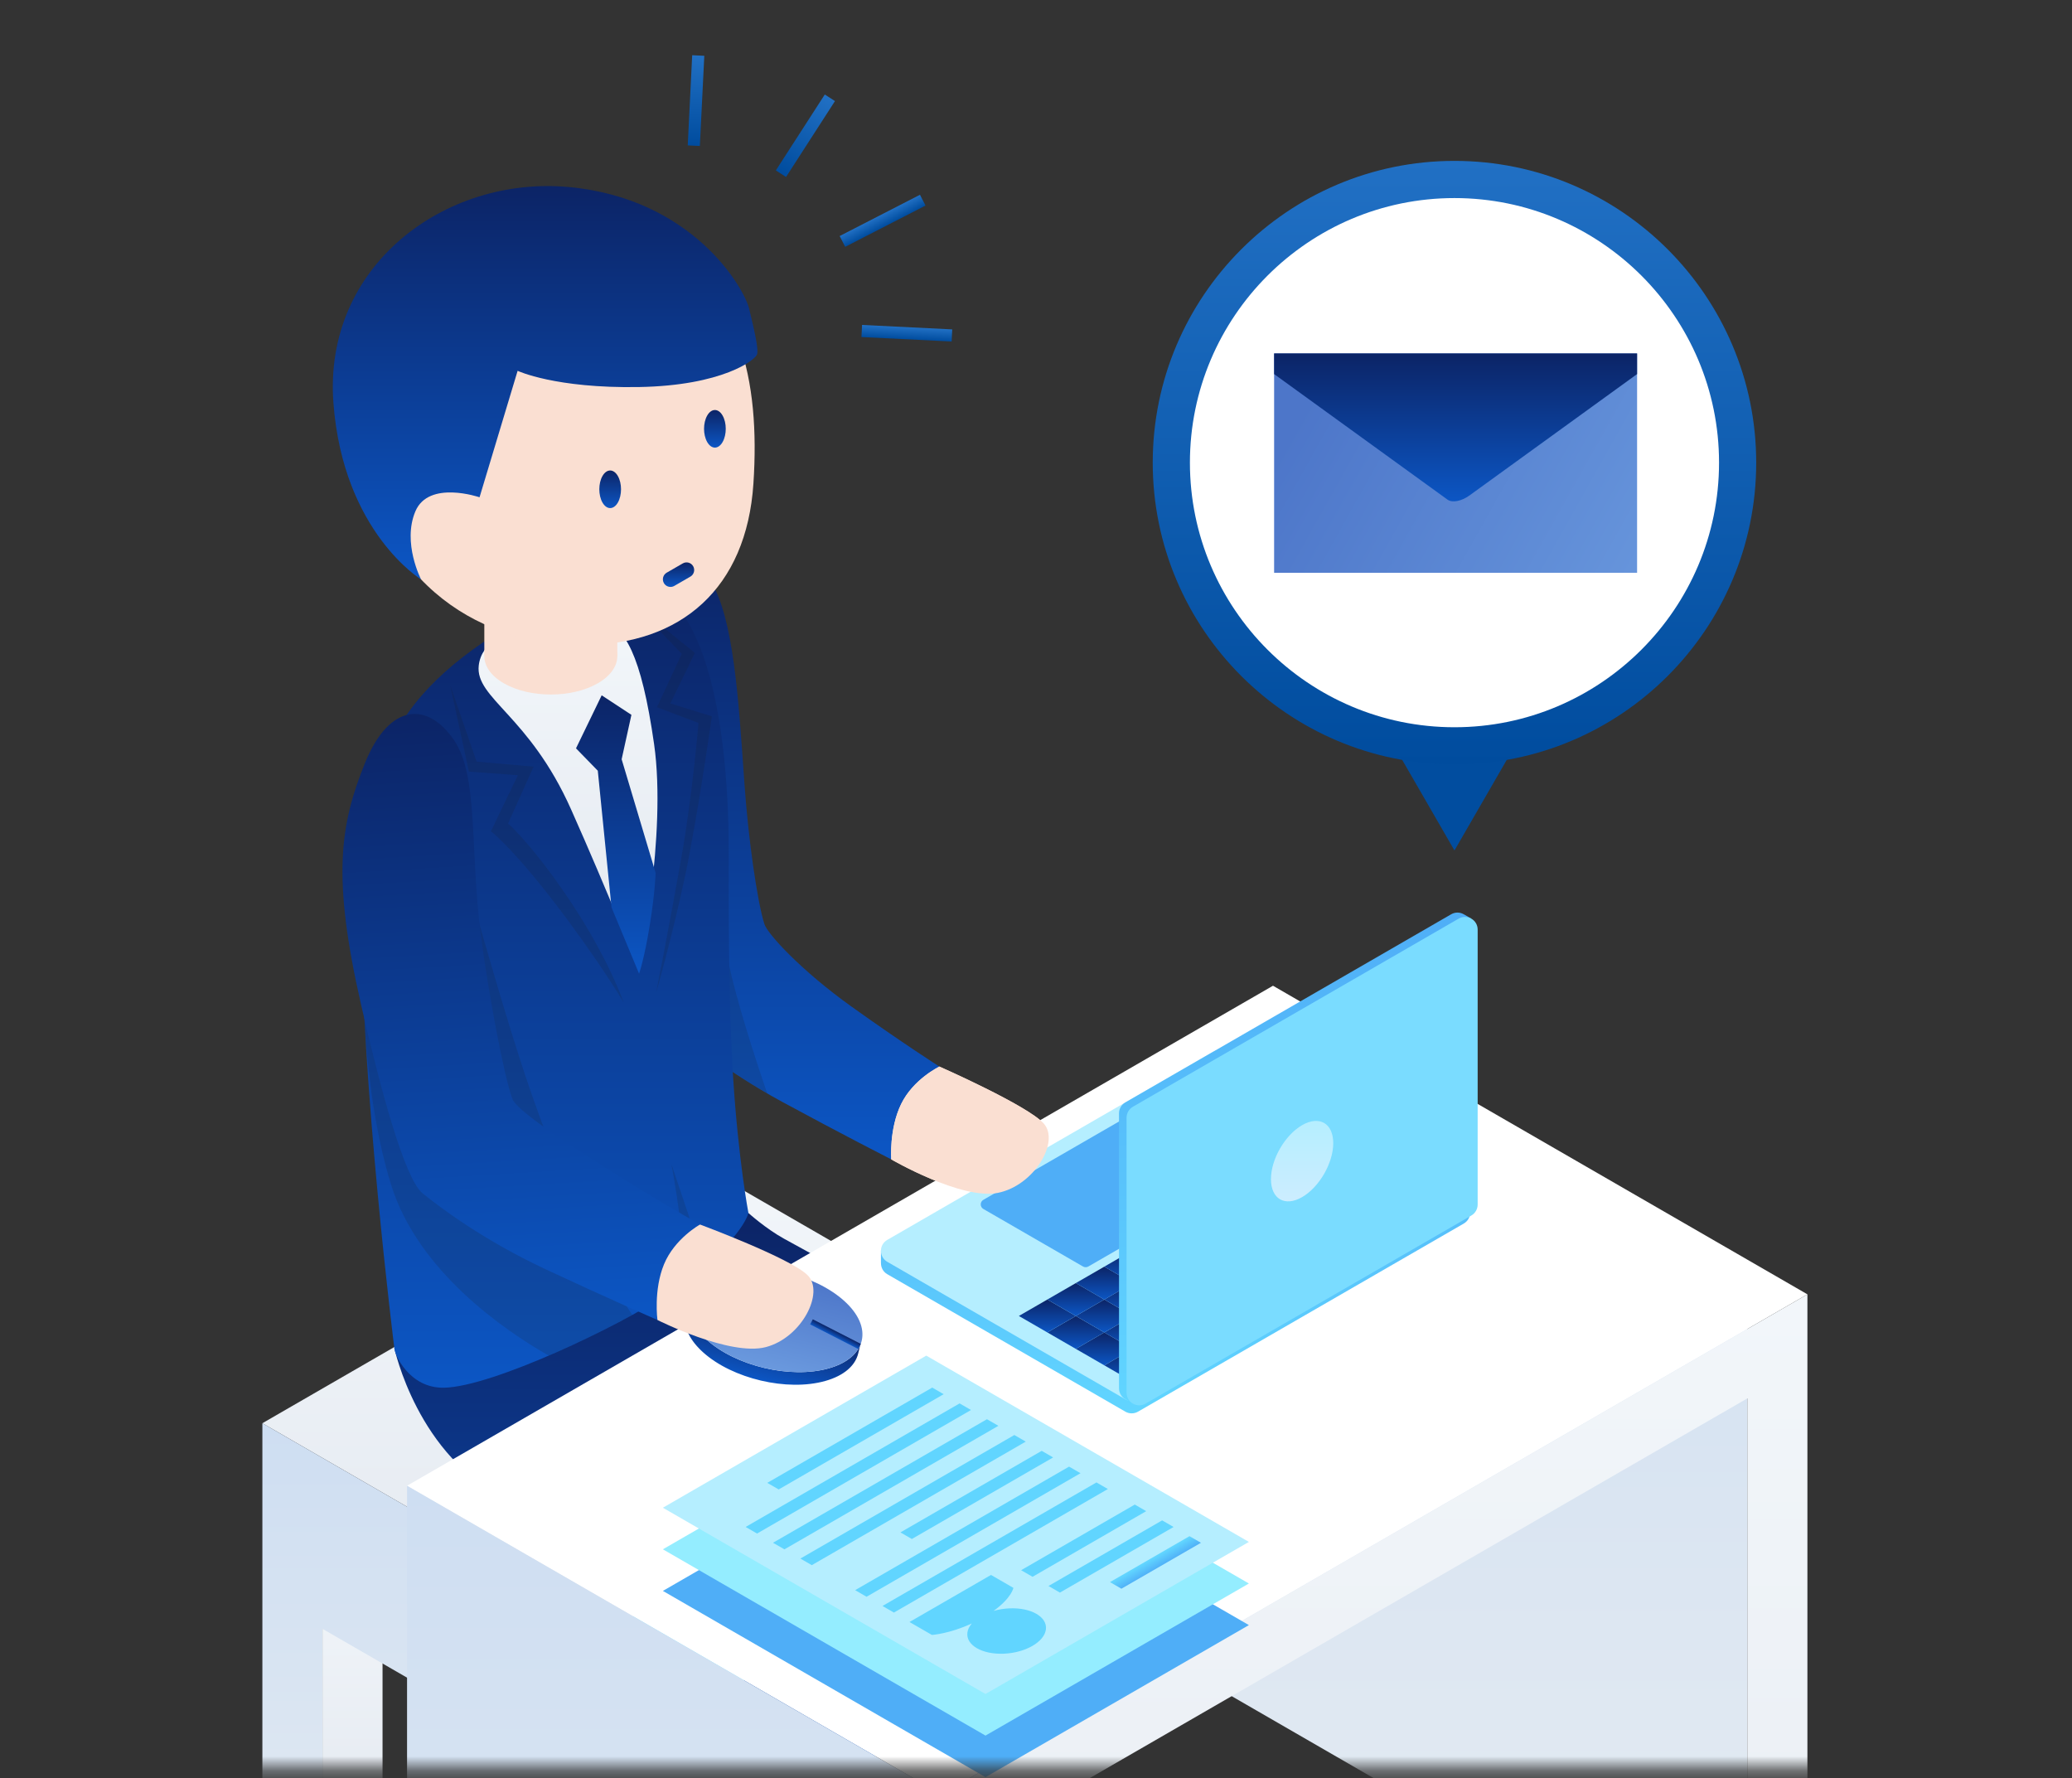 <svg width="141" height="121" viewBox="0 0 141 121" fill="none" xmlns="http://www.w3.org/2000/svg">
<rect x="0" y="0" width="141" height="121" fill="#333333" stroke="none"/>
<mask id="mask0_16123_2690" style="mask-type:alpha" maskUnits="userSpaceOnUse" x="0" y="0" width="141" height="121">
<rect x="0.425" y="0.325" width="140" height="120" fill="#E7E7E7"/>
</mask>
<g mask="url(#mask0_16123_2690)">
<path d="M47.945 79.466L71.943 93.321L41.853 110.693L17.855 96.838L47.945 79.466Z" fill="url(#paint0_linear_16123_2690)"/>
<path d="M26.032 122.388L21.943 124.748V108.549L26.032 106.189V122.388Z" fill="url(#paint1_linear_16123_2690)"/>
<path d="M63.767 118.872L67.856 121.232V105.033L63.767 102.673V118.872Z" fill="url(#paint2_linear_16123_2690)"/>
<path d="M17.855 122.389L21.943 124.749V110.827L37.764 119.961V133.884L41.853 136.244V110.693L17.855 96.838V122.389Z" fill="url(#paint3_linear_16123_2690)"/>
<path d="M71.943 118.872L67.855 121.232V107.311L45.941 119.962V133.884L41.853 136.244V110.693L71.943 93.321V118.872Z" fill="url(#paint4_linear_16123_2690)"/>
<path d="M60.65 78.886L59.594 76.856L61.898 72.388L63.926 72.571C63.926 72.571 69.922 75.214 71.027 76.447C72.132 77.68 70.382 80.668 67.902 81.164C65.421 81.66 60.65 78.886 60.65 78.886Z" fill="#FADFD2"/>
<path d="M48.397 39.582C46.798 36.87 42.259 36.178 40.848 40.556C40.057 43.011 40.323 47.472 41.785 56.239C42.728 61.898 44.033 68.255 45.202 69.327C46.371 70.399 49.196 72.785 53.238 74.977C57.28 77.168 60.65 78.886 60.65 78.886C60.65 78.886 60.495 76.827 61.322 75.123C62.151 73.418 63.927 72.572 63.927 72.572C63.927 72.572 61.361 70.934 57.957 68.499C54.553 66.064 52.229 63.557 52.013 62.863C51.525 61.305 50.916 57.052 50.652 53.219C50.247 47.344 49.908 42.144 48.397 39.582Z" fill="url(#paint5_linear_16123_2690)"/>
<path opacity="0.15" d="M49.479 65.006C50.017 67.851 51.472 72.248 52.209 74.392C48.722 72.373 46.267 70.303 45.201 69.326C44.032 68.254 42.727 61.898 41.783 56.239C40.436 48.153 40.107 43.735 40.685 41.17C41.13 41.044 41.565 40.992 41.982 41.043C45.306 41.448 47.066 47.76 48.368 55.984C48.556 57.173 48.801 61.421 49.479 65.006Z" fill="#1E1E1E"/>
<path d="M78.666 128.69L78.671 128.691L71.996 120.763C71.996 120.127 71.576 119.491 70.735 119.006C70.35 118.784 68.488 117.896 66.15 117.92C63.812 117.945 63.059 119.386 62.815 120.165C62.639 120.729 62.373 123.153 62.239 124.453C62.132 124.724 62.103 125.003 62.156 125.278L62.155 125.287H62.158C62.264 125.826 62.672 126.349 63.388 126.762L71.861 131.655C73.542 132.626 76.268 132.626 77.949 131.655C79.341 130.852 79.577 129.636 78.665 128.69L78.666 128.69Z" fill="url(#paint6_linear_16123_2690)"/>
<path d="M50.93 82.534C50.93 82.534 52.094 83.586 53.341 84.277C57.98 86.849 68.768 92.521 70.931 94.683C73.674 97.427 71.997 120.763 71.997 120.763C71.997 120.763 71.434 122.656 67.684 122.559C63.934 122.461 63.404 120.648 63.404 120.648C63.404 120.648 63.658 103.58 62.879 102.022C62.099 100.464 47.789 94.652 47.789 94.652C47.789 94.652 57.749 101.697 59.112 103.775C60.476 105.853 59.099 128.17 59.099 128.17C59.099 128.17 58.975 130.569 54.819 130.503C50.663 130.438 50.482 128.17 50.482 128.17L50.67 110.399C50.67 110.399 40.613 104.863 34.509 102.005C28.405 99.148 26.834 91.716 26.834 91.716L50.93 82.534Z" fill="url(#paint7_linear_16123_2690)"/>
<path d="M50.929 82.533C50.929 82.533 50.242 78.888 49.89 73.318C49.57 68.261 49.583 61.262 49.594 58.455C49.624 50.764 48.527 35.036 38.526 40.361C28.526 45.686 24.561 49.575 24.561 61.601C24.561 73.626 26.832 91.715 26.832 91.715C26.832 92.132 27.834 94.463 30.213 94.423C33.485 94.367 42.233 90.192 45.279 88.123C50.539 84.552 50.929 82.533 50.929 82.533L50.929 82.533Z" fill="url(#paint8_linear_16123_2690)"/>
<path opacity="0.15" d="M26.619 80.628C28.453 86.484 34.252 90.472 37.338 92.239C39.358 91.371 41.399 90.371 43.027 89.475C41.141 86.631 38.176 80.473 35.742 73.167C33.306 65.862 29.694 52.277 29.694 52.277L25.879 52.167C25.548 53.09 25.284 54.087 25.08 55.168C25.073 55.209 25.065 55.249 25.058 55.291C24.995 55.63 24.939 55.976 24.889 56.332C24.887 56.348 24.884 56.363 24.882 56.379C24.83 56.76 24.784 57.152 24.744 57.555C24.742 57.578 24.74 57.603 24.738 57.627C24.704 57.977 24.676 58.339 24.653 58.706C24.646 58.813 24.64 58.922 24.634 59.031C24.617 59.333 24.604 59.642 24.593 59.956C24.589 60.073 24.584 60.19 24.581 60.309C24.57 60.729 24.564 61.158 24.564 61.6C24.564 64.287 24.678 67.277 24.853 70.301C25.124 73.823 25.639 77.496 26.62 80.627L26.619 80.628Z" fill="#1E1E1E"/>
<path d="M32.579 45.281C32.325 47.512 36.01 48.67 38.861 55.07C41.371 60.701 43.472 66.012 43.472 66.012C43.472 66.012 45.39 56.787 44.512 50.637C43.633 44.488 42.499 42.634 40.94 42.179C39.382 41.725 32.939 42.122 32.579 45.281Z" fill="url(#paint9_linear_16123_2690)"/>
<path d="M40.945 47.31L39.197 50.919L40.68 52.441L41.614 61.742L43.489 66.249C43.489 66.249 43.851 65.235 44.219 62.936C44.588 60.638 44.616 59.394 44.616 59.394L42.303 51.662L42.968 48.639L40.945 47.311V47.31Z" fill="url(#paint10_linear_16123_2690)"/>
<path opacity="0.15" d="M30.63 46.595L32.432 51.823L36.312 52.164L34.575 56.028C34.575 56.028 36.295 57.538 38.861 61.401C41.425 65.265 42.432 68.188 42.432 68.188C42.432 68.188 40.646 65.201 37.724 61.401C34.802 57.602 33.406 56.563 33.406 56.563L35.24 52.748L31.912 52.504L30.629 46.595L30.63 46.595Z" fill="#1E1E1E"/>
<path opacity="0.15" d="M42.985 40.946L46.394 44.485L44.706 48.121L47.531 49.193C47.531 49.193 47.142 53.966 46.363 58.382C45.584 62.798 44.642 67.571 44.642 67.571C44.642 67.571 45.648 64.112 46.558 59.892C47.467 55.671 48.441 48.739 48.441 48.739L45.616 47.862L47.288 44.429L42.986 40.946L42.985 40.946Z" fill="#1E1E1E"/>
<path opacity="0.15" d="M45.688 79.195L47.995 86.079L43.027 89.475C43.027 89.475 45.823 87.574 46.341 86.513C46.858 85.452 45.689 79.195 45.689 79.195L45.688 79.195Z" fill="#1E1E1E"/>
<path d="M40.683 42.796C42.45 43.817 42.45 45.471 40.683 46.491C38.916 47.512 36.051 47.512 34.283 46.491C32.516 45.471 32.516 43.817 34.283 42.796C36.051 41.776 38.916 41.776 40.683 42.796Z" fill="#FADFD2"/>
<path d="M42.008 39.758H32.958V44.644H42.008V39.758Z" fill="#FADFD2"/>
<path d="M51.27 32.908C50.8 40.02 46.348 43.883 39.708 43.883C33.068 43.883 25.961 40.225 24.159 29.793C22.264 18.828 35.215 10.776 44.633 16.399C50.334 19.803 51.741 25.796 51.27 32.908Z" fill="#FADFD2"/>
<path d="M49.171 30.081C48.883 30.581 48.415 30.581 48.127 30.081C47.838 29.582 47.838 28.772 48.127 28.272C48.415 27.773 48.883 27.773 49.171 28.272C49.46 28.772 49.46 29.582 49.171 30.081Z" fill="url(#paint11_linear_16123_2690)"/>
<path d="M42.044 34.197C41.756 34.696 41.288 34.696 41 34.197C40.711 33.697 40.711 32.887 41 32.387C41.288 31.888 41.756 31.888 42.044 32.387C42.333 32.887 42.333 33.697 42.044 34.197Z" fill="url(#paint12_linear_16123_2690)"/>
<path d="M45.629 39.935C45.449 39.935 45.274 39.842 45.179 39.676C45.036 39.427 45.121 39.11 45.368 38.967L46.462 38.336C46.711 38.192 47.028 38.278 47.17 38.526C47.313 38.774 47.228 39.091 46.981 39.234L45.888 39.865C45.806 39.912 45.717 39.935 45.629 39.935Z" fill="url(#paint13_linear_16123_2690)"/>
<path d="M35.224 25.231L32.633 33.836C32.633 33.836 29.177 32.646 28.268 34.789C27.359 36.932 28.655 39.426 28.655 39.426C28.697 39.448 23.363 36.245 22.691 27.439C21.977 18.088 30.281 11.947 38.707 12.726C47.132 13.505 50.64 19.594 50.98 21.006C51.321 22.418 51.621 23.705 51.524 24.095C51.427 24.484 49.17 26.238 43.471 26.335C37.773 26.433 35.224 25.231 35.224 25.231Z" fill="url(#paint14_linear_16123_2690)"/>
<path d="M118.906 90.428V135.668L82.538 114.672V69.432L118.906 90.428Z" fill="url(#paint15_linear_16123_2690)"/>
<path d="M86.627 67.071L122.995 88.068L64.067 122.09L27.7 101.093L86.627 67.071Z" fill="white"/>
<path d="M64.067 122.09V167.33L27.7 146.333V101.094L64.067 122.09Z" fill="url(#paint16_linear_16123_2690)"/>
<path d="M118.906 90.428L68.155 119.73L64.067 122.091V167.33L68.155 164.97V124.451L118.906 95.149V135.668L122.995 133.308V88.068L118.906 90.428Z" fill="url(#paint17_linear_16123_2690)"/>
<path d="M56.394 93.106C53.807 93.834 50.084 92.959 48.078 91.15C47.069 90.24 46.686 89.268 46.885 88.434L46.605 89.588C46.548 90.352 46.949 91.204 47.84 92.009C49.846 93.817 53.57 94.692 56.157 93.964C57.441 93.603 58.205 92.913 58.401 92.089L58.543 91.516C58.253 92.213 57.528 92.787 56.394 93.106L56.394 93.106Z" fill="url(#paint18_linear_16123_2690)"/>
<path d="M57.446 88.513C59.452 90.321 58.98 92.377 56.394 93.105C53.807 93.833 50.084 92.958 48.078 91.149C46.072 89.341 46.543 87.285 49.13 86.557C51.716 85.829 55.439 86.704 57.446 88.513Z" fill="url(#paint19_linear_16123_2690)"/>
<rect x="55.31" y="89.768" width="3.675" height="0.39" transform="rotate(27.091 55.31 89.768)" fill="url(#paint20_linear_16123_2690)"/>
<path d="M59.95 85.932H59.948V85.09H60.581L82.548 72.407C82.815 72.253 83.143 72.253 83.409 72.407L99.442 81.663H100.042V82.506C100.042 82.796 99.898 83.086 99.611 83.252L77.441 96.052C77.175 96.205 76.847 96.205 76.581 96.052L60.379 86.698C60.085 86.528 59.944 86.229 59.95 85.932Z" fill="url(#paint21_linear_16123_2690)"/>
<path d="M83.409 71.564L99.611 80.918C100.185 81.249 100.185 82.077 99.611 82.409L77.441 95.209C77.175 95.362 76.847 95.362 76.581 95.209L60.379 85.855C59.804 85.523 59.804 84.695 60.379 84.364L82.548 71.564C82.815 71.41 83.143 71.41 83.409 71.564Z" fill="url(#paint22_linear_16123_2690)"/>
<path d="M77.087 94.018L79.026 92.899L77.087 91.78L75.149 92.899L77.087 94.018Z" fill="url(#paint23_linear_16123_2690)"/>
<path d="M75.149 92.899L77.087 91.78L75.149 90.66L73.21 91.78L75.149 92.899Z" fill="url(#paint24_linear_16123_2690)"/>
<path d="M73.21 91.78L75.149 90.661L73.21 89.542L71.272 90.661L73.21 91.78Z" fill="url(#paint25_linear_16123_2690)"/>
<path d="M71.272 90.66L73.21 89.541L71.272 88.422L69.334 89.541L71.272 90.66Z" fill="url(#paint26_linear_16123_2690)"/>
<path d="M79.026 92.899L80.964 91.78L79.026 90.66L77.087 91.78L79.026 92.899Z" fill="url(#paint27_linear_16123_2690)"/>
<path d="M77.087 91.78L79.026 90.661L77.087 89.542L75.149 90.661L77.087 91.78Z" fill="url(#paint28_linear_16123_2690)"/>
<path d="M75.149 90.66L77.087 89.541L75.149 88.422L73.21 89.541L75.149 90.66Z" fill="url(#paint29_linear_16123_2690)"/>
<path d="M73.21 89.541L75.149 88.422L73.21 87.303L71.272 88.422L73.21 89.541Z" fill="url(#paint30_linear_16123_2690)"/>
<path d="M80.964 91.78L82.903 90.661L80.964 89.542L79.026 90.661L80.964 91.78Z" fill="url(#paint31_linear_16123_2690)"/>
<path d="M79.026 90.66L80.964 89.541L79.026 88.422L77.087 89.541L79.026 90.66Z" fill="url(#paint32_linear_16123_2690)"/>
<path d="M77.087 89.541L79.026 88.422L77.087 87.303L75.149 88.422L77.087 89.541Z" fill="url(#paint33_linear_16123_2690)"/>
<path d="M75.149 88.423L77.087 87.304L75.149 86.185L73.21 87.304L75.149 88.423Z" fill="url(#paint34_linear_16123_2690)"/>
<path d="M82.903 90.66L84.841 89.541L82.903 88.422L80.964 89.541L82.903 90.66Z" fill="url(#paint35_linear_16123_2690)"/>
<path d="M80.964 89.541L82.903 88.422L80.964 87.303L79.026 88.422L80.964 89.541Z" fill="url(#paint36_linear_16123_2690)"/>
<path d="M79.026 88.423L80.964 87.304L79.026 86.185L77.087 87.304L79.026 88.423Z" fill="url(#paint37_linear_16123_2690)"/>
<path d="M77.087 87.304L79.026 86.185L77.087 85.065L75.149 86.185L77.087 87.304Z" fill="url(#paint38_linear_16123_2690)"/>
<path d="M84.841 89.541L86.78 88.422L84.841 87.303L82.903 88.422L84.841 89.541Z" fill="url(#paint39_linear_16123_2690)"/>
<path d="M82.903 88.423L84.841 87.304L82.903 86.185L80.964 87.304L82.903 88.423Z" fill="url(#paint40_linear_16123_2690)"/>
<path d="M80.964 87.304L82.903 86.185L80.964 85.065L79.026 86.185L80.964 87.304Z" fill="url(#paint41_linear_16123_2690)"/>
<path d="M79.026 86.184L80.964 85.065L79.026 83.946L77.087 85.065L79.026 86.184Z" fill="url(#paint42_linear_16123_2690)"/>
<path d="M86.78 88.423L88.718 87.304L86.78 86.185L84.841 87.304L86.78 88.423Z" fill="url(#paint43_linear_16123_2690)"/>
<path d="M84.841 87.304L86.78 86.185L84.841 85.065L82.903 86.185L84.841 87.304Z" fill="url(#paint44_linear_16123_2690)"/>
<path d="M82.903 86.184L84.841 85.065L82.903 83.946L80.964 85.065L82.903 86.184Z" fill="url(#paint45_linear_16123_2690)"/>
<path d="M80.964 85.065L82.903 83.946L80.964 82.826L79.026 83.946L80.964 85.065Z" fill="url(#paint46_linear_16123_2690)"/>
<path d="M88.717 87.304L90.656 86.185L88.717 85.065L86.779 86.185L88.717 87.304Z" fill="url(#paint47_linear_16123_2690)"/>
<path d="M86.78 86.184L88.718 85.065L86.78 83.946L84.841 85.065L86.78 86.184Z" fill="url(#paint48_linear_16123_2690)"/>
<path d="M84.841 85.065L86.78 83.946L84.841 82.826L82.903 83.946L84.841 85.065Z" fill="url(#paint49_linear_16123_2690)"/>
<path d="M82.903 83.946L84.841 82.826L82.903 81.707L80.964 82.826L82.903 83.946Z" fill="url(#paint50_linear_16123_2690)"/>
<path d="M90.656 86.184L92.595 85.065L90.656 83.946L88.718 85.065L90.656 86.184Z" fill="url(#paint51_linear_16123_2690)"/>
<path d="M88.717 85.065L90.656 83.946L88.717 82.826L86.779 83.946L88.717 85.065Z" fill="url(#paint52_linear_16123_2690)"/>
<path d="M86.78 83.946L88.718 82.826L86.78 81.707L84.841 82.826L86.78 83.946Z" fill="url(#paint53_linear_16123_2690)"/>
<path d="M84.841 82.826L86.78 81.707L84.841 80.588L82.903 81.707L84.841 82.826Z" fill="url(#paint54_linear_16123_2690)"/>
<path d="M92.594 85.065L94.533 83.946L92.594 82.826L90.656 83.946L92.594 85.065Z" fill="url(#paint55_linear_16123_2690)"/>
<path d="M90.656 83.946L92.595 82.826L90.656 81.707L88.718 82.826L90.656 83.946Z" fill="url(#paint56_linear_16123_2690)"/>
<path d="M88.717 82.826L90.656 81.707L88.717 80.588L86.779 81.707L88.717 82.826Z" fill="url(#paint57_linear_16123_2690)"/>
<path d="M86.78 81.708L88.718 80.589L86.78 79.47L84.841 80.589L86.78 81.708Z" fill="url(#paint58_linear_16123_2690)"/>
<path d="M94.533 83.946L96.471 82.826L94.533 81.707L92.594 82.826L94.533 83.946Z" fill="url(#paint59_linear_16123_2690)"/>
<path d="M92.594 82.826L94.533 81.707L92.594 80.588L90.656 81.707L92.594 82.826Z" fill="url(#paint60_linear_16123_2690)"/>
<path d="M90.656 81.708L92.595 80.589L90.656 79.47L88.718 80.589L90.656 81.708Z" fill="url(#paint61_linear_16123_2690)"/>
<path d="M88.717 80.588L90.656 79.469L88.717 78.35L86.779 79.469L88.717 80.588Z" fill="url(#paint62_linear_16123_2690)"/>
<path d="M96.471 82.826L98.41 81.707L96.471 80.588L94.533 81.707L96.471 82.826Z" fill="url(#paint63_linear_16123_2690)"/>
<path d="M94.533 81.708L96.471 80.589L94.533 79.47L92.594 80.589L94.533 81.708Z" fill="url(#paint64_linear_16123_2690)"/>
<path d="M92.594 80.588L94.533 79.469L92.594 78.35L90.656 79.469L92.594 80.588Z" fill="url(#paint65_linear_16123_2690)"/>
<path d="M90.656 79.47L92.595 78.35L90.656 77.231L88.718 78.35L90.656 79.47Z" fill="url(#paint66_linear_16123_2690)"/>
<path d="M77.685 75.63L84.465 79.544C84.705 79.683 84.705 80.03 84.465 80.169L74.06 86.176C73.949 86.24 73.811 86.24 73.7 86.176L66.919 82.261C66.679 82.123 66.679 81.775 66.919 81.637L77.324 75.63C77.436 75.565 77.573 75.565 77.685 75.63Z" fill="url(#paint67_linear_16123_2690)"/>
<path d="M76.581 75.01L98.75 62.21C99.035 62.045 99.355 62.065 99.606 62.207L99.609 62.208C99.61 62.209 99.612 62.21 99.613 62.21L100.118 62.502L99.956 62.596C100.007 62.704 100.041 62.823 100.041 62.955V81.663C100.041 81.971 99.877 82.255 99.611 82.409L78.95 94.338L79.062 94.402L77.123 95.522L76.61 95.225L76.614 95.223C76.346 95.084 76.149 94.809 76.149 94.463V75.755C76.149 75.447 76.313 75.163 76.58 75.009L76.581 75.01Z" fill="url(#paint68_linear_16123_2690)"/>
<path d="M76.663 76.051V94.76C76.663 95.422 77.381 95.837 77.955 95.505L100.125 82.706C100.391 82.552 100.555 82.267 100.555 81.96V63.251C100.555 62.589 99.838 62.174 99.263 62.505L77.093 75.305C76.827 75.459 76.663 75.743 76.663 76.051Z" fill="url(#paint69_linear_16123_2690)"/>
<path d="M88.608 76.558C89.779 75.882 90.728 76.43 90.728 77.782C90.728 79.134 89.779 80.778 88.608 81.454C87.438 82.13 86.488 81.582 86.488 80.23C86.488 78.878 87.438 77.234 88.608 76.558Z" fill="url(#paint70_linear_16123_2690)"/>
<path d="M67.063 120.922L84.987 110.574L63.033 97.899L45.109 108.248L67.063 120.922Z" fill="url(#paint71_linear_16123_2690)"/>
<path d="M67.063 118.092L84.987 107.744L63.033 95.07L45.109 105.417L67.063 118.092Z" fill="url(#paint72_linear_16123_2690)"/>
<path d="M45.109 102.588L63.033 92.239L84.987 104.914L67.063 115.262L45.109 102.588Z" fill="url(#paint73_linear_16123_2690)"/>
<path d="M60.054 109.273L74.614 100.867L75.391 101.316L60.831 109.722L60.054 109.273Z" fill="url(#paint74_linear_16123_2690)"/>
<path d="M69.487 106.839L77.222 102.373L77.999 102.822L70.265 107.288L69.487 106.839Z" fill="url(#paint75_linear_16123_2690)"/>
<path d="M58.192 108.197L72.751 99.791L73.529 100.24L58.969 108.646L58.192 108.197Z" fill="url(#paint76_linear_16123_2690)"/>
<path d="M54.466 106.047L69.026 97.641L69.803 98.09L55.243 106.496L54.466 106.047Z" fill="url(#paint77_linear_16123_2690)"/>
<path d="M52.603 104.972L67.163 96.566L67.941 97.015L53.381 105.42L52.603 104.972Z" fill="url(#paint78_linear_16123_2690)"/>
<path d="M50.741 103.896L65.301 95.49L66.078 95.939L51.518 104.345L50.741 103.896Z" fill="url(#paint79_linear_16123_2690)"/>
<path d="M52.213 100.896L63.438 94.414L64.216 94.863L52.99 101.344L52.213 100.896Z" fill="url(#paint80_linear_16123_2690)"/>
<path d="M61.274 104.267L70.889 98.717L71.666 99.166L62.052 104.716L61.274 104.267Z" fill="url(#paint81_linear_16123_2690)"/>
<path d="M75.534 107.649L80.946 104.524L81.724 104.973L76.312 108.098L75.534 107.649Z" fill="url(#paint82_linear_16123_2690)"/>
<path d="M71.35 107.914L79.084 103.448L79.862 103.898L72.127 108.363L71.35 107.914Z" fill="url(#paint83_linear_16123_2690)"/>
<path d="M66.132 110.463C65.966 110.658 65.858 110.869 65.831 111.088C65.725 111.94 66.835 112.581 68.311 112.52C69.787 112.459 71.069 111.719 71.174 110.867C71.28 110.015 70.171 109.374 68.695 109.435C68.315 109.451 67.949 109.513 67.612 109.609C68.841 108.725 68.963 108.042 68.963 108.042L67.438 107.162L61.892 110.364L63.417 111.244C63.417 111.244 64.6 111.172 66.132 110.463Z" fill="url(#paint84_linear_16123_2690)"/>
<path d="M71.028 76.447C69.923 75.214 63.927 72.572 63.927 72.572C63.927 72.572 62.151 73.417 61.322 75.122C60.494 76.827 60.65 78.886 60.65 78.886C60.65 78.886 65.422 81.661 67.903 81.165C70.382 80.669 72.134 77.68 71.028 76.447Z" fill="#FADFD2"/>
<path d="M44.741 89.815L43.567 87.852L45.602 83.255L47.637 83.318C47.637 83.318 53.78 85.6 54.956 86.765C56.132 87.93 54.562 91.017 52.116 91.659C49.669 92.302 44.741 89.815 44.741 89.815Z" fill="#FADFD2"/>
<path d="M30.912 50.385C29.155 47.772 26.52 47.749 24.831 51.932C23.143 56.114 22.585 59.663 24.564 68.328C25.841 73.922 27.521 80.19 28.751 81.19C29.981 82.19 32.943 84.404 37.108 86.353C41.274 88.301 44.74 89.816 44.74 89.816C44.74 89.816 44.463 87.77 45.188 86.019C45.913 84.268 47.636 83.318 47.636 83.318C47.636 83.318 44.977 81.835 41.435 79.606C37.892 77.377 35.131 75.467 34.874 74.787C34.296 73.26 33.212 67.431 32.721 63.621C31.969 57.781 32.572 52.853 30.912 50.385Z" fill="url(#paint85_linear_16123_2690)"/>
<path d="M56.82 6.878L56.127 6.431L52.796 11.595L53.49 12.042L56.82 6.878Z" fill="url(#paint86_linear_16123_2690)"/>
<path d="M47.928 3.797L47.104 3.757L46.801 9.893L47.625 9.934L47.928 3.797Z" fill="url(#paint87_linear_16123_2690)"/>
<path d="M62.605 13.253L57.139 16.061L57.517 16.795L62.982 13.987L62.605 13.253Z" fill="url(#paint88_linear_16123_2690)"/>
<path d="M64.8 22.413L58.663 22.11L58.622 22.934L64.759 23.236L64.8 22.413Z" fill="url(#paint89_linear_16123_2690)"/>
<path d="M98.977 50.748C109.619 50.748 118.245 42.121 118.245 31.48C118.245 20.838 109.619 12.212 98.977 12.212C88.336 12.212 79.709 20.838 79.709 31.48C79.709 42.121 88.336 50.748 98.977 50.748Z" fill="white"/>
<mask id="mask1_16123_2690" style="mask-type:luminance" maskUnits="userSpaceOnUse" x="79" y="12" width="40" height="39">
<path d="M98.977 50.748C109.619 50.748 118.245 42.121 118.245 31.48C118.245 20.838 109.619 12.212 98.977 12.212C88.336 12.212 79.709 20.838 79.709 31.48C79.709 42.121 88.336 50.748 98.977 50.748Z" fill="white"/>
</mask>
<g mask="url(#mask1_16123_2690)">
<path d="M111.404 24.047H86.704V38.975H111.404V24.047Z" fill="url(#paint90_linear_16123_2690)"/>
<path d="M111.404 25.453V24.047H86.704V25.453L98.501 33.994C98.823 34.228 99.45 34.108 100.003 33.708L111.404 25.453Z" fill="url(#paint91_linear_16123_2690)"/>
</g>
<path d="M98.977 57.866L94.939 50.872L103.015 50.872L98.977 57.866Z" fill="#014D9F"/>
<path d="M78.444 31.48C78.444 20.158 87.655 10.947 98.977 10.947C110.299 10.947 119.51 20.158 119.51 31.48C119.51 42.802 110.299 52.013 98.977 52.013C87.655 52.013 78.444 42.802 78.444 31.48ZM80.974 31.48C80.974 41.407 89.05 49.483 98.977 49.483C108.905 49.483 116.981 41.407 116.981 31.48C116.981 21.553 108.905 13.477 98.977 13.477C89.05 13.477 80.974 21.553 80.974 31.48Z" fill="url(#paint92_linear_16123_2690)"/>
</g>
<defs>
<linearGradient id="paint0_linear_16123_2690" x1="44.899" y1="110.693" x2="44.899" y2="79.466" gradientUnits="userSpaceOnUse">
<stop stop-color="#E4E9F0"/>
<stop offset="1" stop-color="#F2F6FA"/>
</linearGradient>
<linearGradient id="paint1_linear_16123_2690" x1="23.988" y1="124.748" x2="23.988" y2="106.189" gradientUnits="userSpaceOnUse">
<stop stop-color="#E4E9F0"/>
<stop offset="1" stop-color="#F2F6FA"/>
</linearGradient>
<linearGradient id="paint2_linear_16123_2690" x1="65.811" y1="121.232" x2="65.811" y2="102.673" gradientUnits="userSpaceOnUse">
<stop stop-color="#61D5FF"/>
<stop offset="1" stop-color="#4FAEF7"/>
</linearGradient>
<linearGradient id="paint3_linear_16123_2690" x1="29.854" y1="136.244" x2="29.854" y2="96.838" gradientUnits="userSpaceOnUse">
<stop stop-color="#E6ECF2"/>
<stop offset="1" stop-color="#CEDEF2"/>
</linearGradient>
<linearGradient id="paint4_linear_16123_2690" x1="56.898" y1="136.244" x2="56.898" y2="93.321" gradientUnits="userSpaceOnUse">
<stop stop-color="#7ADCFF"/>
<stop offset="1" stop-color="#94EDFF"/>
</linearGradient>
<linearGradient id="paint5_linear_16123_2690" x1="52.169" y1="78.886" x2="52.169" y2="37.409" gradientUnits="userSpaceOnUse">
<stop stop-color="#0C56C4"/>
<stop offset="1" stop-color="#0C2466"/>
</linearGradient>
<linearGradient id="paint6_linear_16123_2690" x1="70.67" y1="132.383" x2="70.67" y2="117.92" gradientUnits="userSpaceOnUse">
<stop stop-color="#0C56C4"/>
<stop offset="1" stop-color="#0C2466"/>
</linearGradient>
<linearGradient id="paint7_linear_16123_2690" x1="49.669" y1="130.504" x2="49.669" y2="82.534" gradientUnits="userSpaceOnUse">
<stop stop-color="#0C56C4"/>
<stop offset="1" stop-color="#0C2466"/>
</linearGradient>
<linearGradient id="paint8_linear_16123_2690" x1="37.745" y1="94.423" x2="37.745" y2="39.283" gradientUnits="userSpaceOnUse">
<stop stop-color="#0C56C4"/>
<stop offset="1" stop-color="#0C2466"/>
</linearGradient>
<linearGradient id="paint9_linear_16123_2690" x1="38.654" y1="66.013" x2="38.654" y2="42.024" gradientUnits="userSpaceOnUse">
<stop stop-color="#E4E9F0"/>
<stop offset="1" stop-color="#F2F6FA"/>
</linearGradient>
<linearGradient id="paint10_linear_16123_2690" x1="41.906" y1="66.248" x2="41.906" y2="47.31" gradientUnits="userSpaceOnUse">
<stop stop-color="#0C56C4"/>
<stop offset="1" stop-color="#0C2466"/>
</linearGradient>
<linearGradient id="paint11_linear_16123_2690" x1="48.65" y1="30.456" x2="48.65" y2="27.898" gradientUnits="userSpaceOnUse">
<stop stop-color="#0C56C4"/>
<stop offset="1" stop-color="#0C2466"/>
</linearGradient>
<linearGradient id="paint12_linear_16123_2690" x1="41.522" y1="34.572" x2="41.522" y2="32.013" gradientUnits="userSpaceOnUse">
<stop stop-color="#0C56C4"/>
<stop offset="1" stop-color="#0C2466"/>
</linearGradient>
<linearGradient id="paint13_linear_16123_2690" x1="46.175" y1="39.935" x2="46.175" y2="38.266" gradientUnits="userSpaceOnUse">
<stop stop-color="#0C56C4"/>
<stop offset="1" stop-color="#0C2466"/>
</linearGradient>
<linearGradient id="paint14_linear_16123_2690" x1="37.095" y1="39.426" x2="37.095" y2="12.659" gradientUnits="userSpaceOnUse">
<stop stop-color="#0C56C4"/>
<stop offset="1" stop-color="#0C2466"/>
</linearGradient>
<linearGradient id="paint15_linear_16123_2690" x1="100.723" y1="135.668" x2="100.723" y2="69.432" gradientUnits="userSpaceOnUse">
<stop stop-color="#E6ECF2"/>
<stop offset="1" stop-color="#CEDEF2"/>
</linearGradient>
<linearGradient id="paint16_linear_16123_2690" x1="45.883" y1="167.33" x2="45.883" y2="101.094" gradientUnits="userSpaceOnUse">
<stop stop-color="#E6ECF2"/>
<stop offset="1" stop-color="#CEDEF2"/>
</linearGradient>
<linearGradient id="paint17_linear_16123_2690" x1="93.531" y1="167.33" x2="93.531" y2="88.068" gradientUnits="userSpaceOnUse">
<stop stop-color="#E4E9F0"/>
<stop offset="1" stop-color="#F2F6FA"/>
</linearGradient>
<linearGradient id="paint18_linear_16123_2690" x1="51.778" y1="93.936" x2="52.748" y2="89.812" gradientUnits="userSpaceOnUse">
<stop stop-color="#0C56C4"/>
<stop offset="1" stop-color="#0C2466"/>
</linearGradient>
<linearGradient id="paint19_linear_16123_2690" x1="52" y1="93.075" x2="53.525" y2="86.589" gradientUnits="userSpaceOnUse">
<stop stop-color="#6A99DE"/>
<stop offset="1" stop-color="#4D76C9"/>
</linearGradient>
<linearGradient id="paint20_linear_16123_2690" x1="57.147" y1="90.158" x2="57.147" y2="89.768" gradientUnits="userSpaceOnUse">
<stop stop-color="#0C56C4"/>
<stop offset="1" stop-color="#0C2466"/>
</linearGradient>
<linearGradient id="paint21_linear_16123_2690" x1="79.995" y1="96.167" x2="79.995" y2="72.291" gradientUnits="userSpaceOnUse">
<stop stop-color="#61D5FF"/>
<stop offset="1" stop-color="#4FAEF7"/>
</linearGradient>
<linearGradient id="paint22_linear_16123_2690" x1="237.963" y1="186.766" x2="236.344" y2="155.829" gradientUnits="userSpaceOnUse">
<stop stop-color="#CCEDFF"/>
<stop offset="1" stop-color="#B5EEFF"/>
</linearGradient>
<linearGradient id="paint23_linear_16123_2690" x1="77.088" y1="94.018" x2="77.088" y2="91.78" gradientUnits="userSpaceOnUse">
<stop stop-color="#0C56C4"/>
<stop offset="1" stop-color="#0C2466"/>
</linearGradient>
<linearGradient id="paint24_linear_16123_2690" x1="75.149" y1="92.899" x2="75.149" y2="90.66" gradientUnits="userSpaceOnUse">
<stop stop-color="#0C56C4"/>
<stop offset="1" stop-color="#0C2466"/>
</linearGradient>
<linearGradient id="paint25_linear_16123_2690" x1="73.211" y1="91.78" x2="73.211" y2="89.542" gradientUnits="userSpaceOnUse">
<stop stop-color="#0C56C4"/>
<stop offset="1" stop-color="#0C2466"/>
</linearGradient>
<linearGradient id="paint26_linear_16123_2690" x1="71.272" y1="90.66" x2="71.272" y2="88.422" gradientUnits="userSpaceOnUse">
<stop stop-color="#0C56C4"/>
<stop offset="1" stop-color="#0C2466"/>
</linearGradient>
<linearGradient id="paint27_linear_16123_2690" x1="79.026" y1="92.899" x2="79.026" y2="90.66" gradientUnits="userSpaceOnUse">
<stop stop-color="#0C56C4"/>
<stop offset="1" stop-color="#0C2466"/>
</linearGradient>
<linearGradient id="paint28_linear_16123_2690" x1="77.088" y1="91.78" x2="77.088" y2="89.542" gradientUnits="userSpaceOnUse">
<stop stop-color="#0C56C4"/>
<stop offset="1" stop-color="#0C2466"/>
</linearGradient>
<linearGradient id="paint29_linear_16123_2690" x1="75.149" y1="90.66" x2="75.149" y2="88.422" gradientUnits="userSpaceOnUse">
<stop stop-color="#0C56C4"/>
<stop offset="1" stop-color="#0C2466"/>
</linearGradient>
<linearGradient id="paint30_linear_16123_2690" x1="73.211" y1="89.541" x2="73.211" y2="87.303" gradientUnits="userSpaceOnUse">
<stop stop-color="#0C56C4"/>
<stop offset="1" stop-color="#0C2466"/>
</linearGradient>
<linearGradient id="paint31_linear_16123_2690" x1="80.965" y1="91.78" x2="80.965" y2="89.542" gradientUnits="userSpaceOnUse">
<stop stop-color="#0C56C4"/>
<stop offset="1" stop-color="#0C2466"/>
</linearGradient>
<linearGradient id="paint32_linear_16123_2690" x1="79.026" y1="90.66" x2="79.026" y2="88.422" gradientUnits="userSpaceOnUse">
<stop stop-color="#0C56C4"/>
<stop offset="1" stop-color="#0C2466"/>
</linearGradient>
<linearGradient id="paint33_linear_16123_2690" x1="77.088" y1="89.541" x2="77.088" y2="87.303" gradientUnits="userSpaceOnUse">
<stop stop-color="#0C56C4"/>
<stop offset="1" stop-color="#0C2466"/>
</linearGradient>
<linearGradient id="paint34_linear_16123_2690" x1="75.149" y1="88.423" x2="75.149" y2="86.184" gradientUnits="userSpaceOnUse">
<stop stop-color="#0C56C4"/>
<stop offset="1" stop-color="#0C2466"/>
</linearGradient>
<linearGradient id="paint35_linear_16123_2690" x1="82.903" y1="90.66" x2="82.903" y2="88.422" gradientUnits="userSpaceOnUse">
<stop stop-color="#0C56C4"/>
<stop offset="1" stop-color="#0C2466"/>
</linearGradient>
<linearGradient id="paint36_linear_16123_2690" x1="80.965" y1="89.541" x2="80.965" y2="87.303" gradientUnits="userSpaceOnUse">
<stop stop-color="#0C56C4"/>
<stop offset="1" stop-color="#0C2466"/>
</linearGradient>
<linearGradient id="paint37_linear_16123_2690" x1="79.026" y1="88.423" x2="79.026" y2="86.184" gradientUnits="userSpaceOnUse">
<stop stop-color="#0C56C4"/>
<stop offset="1" stop-color="#0C2466"/>
</linearGradient>
<linearGradient id="paint38_linear_16123_2690" x1="77.088" y1="87.304" x2="77.088" y2="85.065" gradientUnits="userSpaceOnUse">
<stop stop-color="#0C56C4"/>
<stop offset="1" stop-color="#0C2466"/>
</linearGradient>
<linearGradient id="paint39_linear_16123_2690" x1="84.842" y1="89.541" x2="84.842" y2="87.303" gradientUnits="userSpaceOnUse">
<stop stop-color="#0C56C4"/>
<stop offset="1" stop-color="#0C2466"/>
</linearGradient>
<linearGradient id="paint40_linear_16123_2690" x1="82.903" y1="88.423" x2="82.903" y2="86.184" gradientUnits="userSpaceOnUse">
<stop stop-color="#0C56C4"/>
<stop offset="1" stop-color="#0C2466"/>
</linearGradient>
<linearGradient id="paint41_linear_16123_2690" x1="80.965" y1="87.304" x2="80.965" y2="85.065" gradientUnits="userSpaceOnUse">
<stop stop-color="#0C56C4"/>
<stop offset="1" stop-color="#0C2466"/>
</linearGradient>
<linearGradient id="paint42_linear_16123_2690" x1="79.026" y1="86.184" x2="79.026" y2="83.946" gradientUnits="userSpaceOnUse">
<stop stop-color="#0C56C4"/>
<stop offset="1" stop-color="#0C2466"/>
</linearGradient>
<linearGradient id="paint43_linear_16123_2690" x1="86.78" y1="88.423" x2="86.78" y2="86.184" gradientUnits="userSpaceOnUse">
<stop stop-color="#0C56C4"/>
<stop offset="1" stop-color="#0C2466"/>
</linearGradient>
<linearGradient id="paint44_linear_16123_2690" x1="84.842" y1="87.304" x2="84.842" y2="85.065" gradientUnits="userSpaceOnUse">
<stop stop-color="#0C56C4"/>
<stop offset="1" stop-color="#0C2466"/>
</linearGradient>
<linearGradient id="paint45_linear_16123_2690" x1="82.903" y1="86.184" x2="82.903" y2="83.946" gradientUnits="userSpaceOnUse">
<stop stop-color="#0C56C4"/>
<stop offset="1" stop-color="#0C2466"/>
</linearGradient>
<linearGradient id="paint46_linear_16123_2690" x1="80.965" y1="85.065" x2="80.965" y2="82.826" gradientUnits="userSpaceOnUse">
<stop stop-color="#0C56C4"/>
<stop offset="1" stop-color="#0C2466"/>
</linearGradient>
<linearGradient id="paint47_linear_16123_2690" x1="88.718" y1="87.304" x2="88.718" y2="85.065" gradientUnits="userSpaceOnUse">
<stop stop-color="#0C56C4"/>
<stop offset="1" stop-color="#0C2466"/>
</linearGradient>
<linearGradient id="paint48_linear_16123_2690" x1="86.78" y1="86.184" x2="86.78" y2="83.946" gradientUnits="userSpaceOnUse">
<stop stop-color="#0C56C4"/>
<stop offset="1" stop-color="#0C2466"/>
</linearGradient>
<linearGradient id="paint49_linear_16123_2690" x1="84.842" y1="85.065" x2="84.842" y2="82.826" gradientUnits="userSpaceOnUse">
<stop stop-color="#0C56C4"/>
<stop offset="1" stop-color="#0C2466"/>
</linearGradient>
<linearGradient id="paint50_linear_16123_2690" x1="82.903" y1="83.946" x2="82.903" y2="81.707" gradientUnits="userSpaceOnUse">
<stop stop-color="#0C56C4"/>
<stop offset="1" stop-color="#0C2466"/>
</linearGradient>
<linearGradient id="paint51_linear_16123_2690" x1="90.656" y1="86.184" x2="90.656" y2="83.946" gradientUnits="userSpaceOnUse">
<stop stop-color="#0C56C4"/>
<stop offset="1" stop-color="#0C2466"/>
</linearGradient>
<linearGradient id="paint52_linear_16123_2690" x1="88.718" y1="85.065" x2="88.718" y2="82.826" gradientUnits="userSpaceOnUse">
<stop stop-color="#0C56C4"/>
<stop offset="1" stop-color="#0C2466"/>
</linearGradient>
<linearGradient id="paint53_linear_16123_2690" x1="86.78" y1="83.946" x2="86.78" y2="81.707" gradientUnits="userSpaceOnUse">
<stop stop-color="#0C56C4"/>
<stop offset="1" stop-color="#0C2466"/>
</linearGradient>
<linearGradient id="paint54_linear_16123_2690" x1="84.842" y1="82.826" x2="84.842" y2="80.588" gradientUnits="userSpaceOnUse">
<stop stop-color="#0C56C4"/>
<stop offset="1" stop-color="#0C2466"/>
</linearGradient>
<linearGradient id="paint55_linear_16123_2690" x1="92.595" y1="85.065" x2="92.595" y2="82.826" gradientUnits="userSpaceOnUse">
<stop stop-color="#0C56C4"/>
<stop offset="1" stop-color="#0C2466"/>
</linearGradient>
<linearGradient id="paint56_linear_16123_2690" x1="90.656" y1="83.946" x2="90.656" y2="81.707" gradientUnits="userSpaceOnUse">
<stop stop-color="#0C56C4"/>
<stop offset="1" stop-color="#0C2466"/>
</linearGradient>
<linearGradient id="paint57_linear_16123_2690" x1="88.718" y1="82.826" x2="88.718" y2="80.588" gradientUnits="userSpaceOnUse">
<stop stop-color="#0C56C4"/>
<stop offset="1" stop-color="#0C2466"/>
</linearGradient>
<linearGradient id="paint58_linear_16123_2690" x1="86.78" y1="81.708" x2="86.78" y2="79.47" gradientUnits="userSpaceOnUse">
<stop stop-color="#0C56C4"/>
<stop offset="1" stop-color="#0C2466"/>
</linearGradient>
<linearGradient id="paint59_linear_16123_2690" x1="94.533" y1="83.946" x2="94.533" y2="81.707" gradientUnits="userSpaceOnUse">
<stop stop-color="#0C56C4"/>
<stop offset="1" stop-color="#0C2466"/>
</linearGradient>
<linearGradient id="paint60_linear_16123_2690" x1="92.595" y1="82.826" x2="92.595" y2="80.588" gradientUnits="userSpaceOnUse">
<stop stop-color="#0C56C4"/>
<stop offset="1" stop-color="#0C2466"/>
</linearGradient>
<linearGradient id="paint61_linear_16123_2690" x1="90.656" y1="81.708" x2="90.656" y2="79.47" gradientUnits="userSpaceOnUse">
<stop stop-color="#0C56C4"/>
<stop offset="1" stop-color="#0C2466"/>
</linearGradient>
<linearGradient id="paint62_linear_16123_2690" x1="88.718" y1="80.588" x2="88.718" y2="78.35" gradientUnits="userSpaceOnUse">
<stop stop-color="#0C56C4"/>
<stop offset="1" stop-color="#0C2466"/>
</linearGradient>
<linearGradient id="paint63_linear_16123_2690" x1="96.472" y1="82.826" x2="96.472" y2="80.588" gradientUnits="userSpaceOnUse">
<stop stop-color="#0C56C4"/>
<stop offset="1" stop-color="#0C2466"/>
</linearGradient>
<linearGradient id="paint64_linear_16123_2690" x1="94.533" y1="81.708" x2="94.533" y2="79.47" gradientUnits="userSpaceOnUse">
<stop stop-color="#0C56C4"/>
<stop offset="1" stop-color="#0C2466"/>
</linearGradient>
<linearGradient id="paint65_linear_16123_2690" x1="92.595" y1="80.588" x2="92.595" y2="78.35" gradientUnits="userSpaceOnUse">
<stop stop-color="#0C56C4"/>
<stop offset="1" stop-color="#0C2466"/>
</linearGradient>
<linearGradient id="paint66_linear_16123_2690" x1="90.656" y1="79.47" x2="90.656" y2="77.231" gradientUnits="userSpaceOnUse">
<stop stop-color="#0C56C4"/>
<stop offset="1" stop-color="#0C2466"/>
</linearGradient>
<linearGradient id="paint67_linear_16123_2690" x1="230.751" y1="175.888" x2="230.024" y2="161.996" gradientUnits="userSpaceOnUse">
<stop stop-color="#61D5FF"/>
<stop offset="1" stop-color="#4FAEF7"/>
</linearGradient>
<linearGradient id="paint68_linear_16123_2690" x1="88.133" y1="95.522" x2="88.133" y2="62.093" gradientUnits="userSpaceOnUse">
<stop stop-color="#61D5FF"/>
<stop offset="1" stop-color="#4FAEF7"/>
</linearGradient>
<linearGradient id="paint69_linear_16123_2690" x1="88.653" y1="-797.915" x2="88.653" y2="-818.617" gradientUnits="userSpaceOnUse">
<stop stop-color="#7ADCFF"/>
<stop offset="1" stop-color="#94EDFF"/>
</linearGradient>
<linearGradient id="paint70_linear_16123_2690" x1="88.608" y1="81.743" x2="88.608" y2="76.268" gradientUnits="userSpaceOnUse">
<stop stop-color="#CCEDFF"/>
<stop offset="1" stop-color="#B5EEFF"/>
</linearGradient>
<linearGradient id="paint71_linear_16123_2690" x1="-677.396" y1="549.689" x2="-675.844" y2="520.044" gradientUnits="userSpaceOnUse">
<stop stop-color="#61D5FF"/>
<stop offset="1" stop-color="#4FAEF7"/>
</linearGradient>
<linearGradient id="paint72_linear_16123_2690" x1="-676.17" y1="546.151" x2="-674.618" y2="516.506" gradientUnits="userSpaceOnUse">
<stop stop-color="#7ADCFF"/>
<stop offset="1" stop-color="#94EDFF"/>
</linearGradient>
<linearGradient id="paint73_linear_16123_2690" x1="-632.105" y1="517.883" x2="-630.553" y2="488.238" gradientUnits="userSpaceOnUse">
<stop stop-color="#CCEDFF"/>
<stop offset="1" stop-color="#B5EEFF"/>
</linearGradient>
<linearGradient id="paint74_linear_16123_2690" x1="-624.034" y1="500.776" x2="-624.547" y2="510.573" gradientUnits="userSpaceOnUse">
<stop stop-color="#61D5FF"/>
<stop offset="1" stop-color="#4FAEF7"/>
</linearGradient>
<linearGradient id="paint75_linear_16123_2690" x1="-620.051" y1="503.174" x2="-620.34" y2="508.683" gradientUnits="userSpaceOnUse">
<stop stop-color="#61D5FF"/>
<stop offset="1" stop-color="#4FAEF7"/>
</linearGradient>
<linearGradient id="paint76_linear_16123_2690" x1="-624.968" y1="499.164" x2="-625.481" y2="508.961" gradientUnits="userSpaceOnUse">
<stop stop-color="#61D5FF"/>
<stop offset="1" stop-color="#4FAEF7"/>
</linearGradient>
<linearGradient id="paint77_linear_16123_2690" x1="-626.831" y1="495.937" x2="-627.344" y2="505.733" gradientUnits="userSpaceOnUse">
<stop stop-color="#61D5FF"/>
<stop offset="1" stop-color="#4FAEF7"/>
</linearGradient>
<linearGradient id="paint78_linear_16123_2690" x1="-627.763" y1="494.325" x2="-628.276" y2="504.121" gradientUnits="userSpaceOnUse">
<stop stop-color="#61D5FF"/>
<stop offset="1" stop-color="#4FAEF7"/>
</linearGradient>
<linearGradient id="paint79_linear_16123_2690" x1="-628.694" y1="492.711" x2="-629.206" y2="502.508" gradientUnits="userSpaceOnUse">
<stop stop-color="#61D5FF"/>
<stop offset="1" stop-color="#4FAEF7"/>
</linearGradient>
<linearGradient id="paint80_linear_16123_2690" x1="-628.311" y1="491.167" x2="-628.715" y2="498.87" gradientUnits="userSpaceOnUse">
<stop stop-color="#61D5FF"/>
<stop offset="1" stop-color="#4FAEF7"/>
</linearGradient>
<linearGradient id="paint81_linear_16123_2690" x1="-623.958" y1="497.654" x2="-624.308" y2="504.344" gradientUnits="userSpaceOnUse">
<stop stop-color="#61D5FF"/>
<stop offset="1" stop-color="#4FAEF7"/>
</linearGradient>
<linearGradient id="paint82_linear_16123_2690" x1="-618.166" y1="508.106" x2="-617.777" y2="508.78" gradientUnits="userSpaceOnUse">
<stop stop-color="#61D5FF"/>
<stop offset="1" stop-color="#4FAEF7"/>
</linearGradient>
<linearGradient id="paint83_linear_16123_2690" x1="-619.12" y1="504.788" x2="-619.408" y2="510.297" gradientUnits="userSpaceOnUse">
<stop stop-color="#61D5FF"/>
<stop offset="1" stop-color="#4FAEF7"/>
</linearGradient>
<linearGradient id="paint84_linear_16123_2690" x1="-627.44" y1="507.857" x2="-627.801" y2="514.756" gradientUnits="userSpaceOnUse">
<stop stop-color="#61D5FF"/>
<stop offset="1" stop-color="#4FAEF7"/>
</linearGradient>
<linearGradient id="paint85_linear_16123_2690" x1="36.581" y1="90.294" x2="34.08" y2="48.219" gradientUnits="userSpaceOnUse">
<stop stop-color="#0C56C4"/>
<stop offset="1" stop-color="#0C2466"/>
</linearGradient>
<linearGradient id="paint86_linear_16123_2690" x1="56.821" y1="6.871" x2="53.485" y2="12.043" gradientUnits="userSpaceOnUse">
<stop stop-color="#2170C4"/>
<stop offset="1" stop-color="#004C9E"/>
</linearGradient>
<linearGradient id="paint87_linear_16123_2690" x1="47.925" y1="3.79" x2="47.621" y2="9.937" gradientUnits="userSpaceOnUse">
<stop stop-color="#2170C4"/>
<stop offset="1" stop-color="#004C9E"/>
</linearGradient>
<linearGradient id="paint88_linear_16123_2690" x1="62.582" y1="13.263" x2="62.96" y2="13.999" gradientUnits="userSpaceOnUse">
<stop stop-color="#2170C4"/>
<stop offset="1" stop-color="#004C9E"/>
</linearGradient>
<linearGradient id="paint89_linear_16123_2690" x1="64.775" y1="22.41" x2="64.734" y2="23.236" gradientUnits="userSpaceOnUse">
<stop stop-color="#2170C4"/>
<stop offset="1" stop-color="#004C9E"/>
</linearGradient>
<linearGradient id="paint90_linear_16123_2690" x1="86.651" y1="31.485" x2="111.923" y2="45.639" gradientUnits="userSpaceOnUse">
<stop stop-color="#4D76C9"/>
<stop offset="1" stop-color="#6A99DE"/>
</linearGradient>
<linearGradient id="paint91_linear_16123_2690" x1="86.606" y1="34.118" x2="86.606" y2="24.035" gradientUnits="userSpaceOnUse">
<stop stop-color="#0C56C4"/>
<stop offset="1" stop-color="#0C2466"/>
</linearGradient>
<linearGradient id="paint92_linear_16123_2690" x1="119.346" y1="10.9" x2="119.346" y2="52.035" gradientUnits="userSpaceOnUse">
<stop stop-color="#2170C4"/>
<stop offset="1" stop-color="#004C9E"/>
</linearGradient>
</defs>
</svg>
